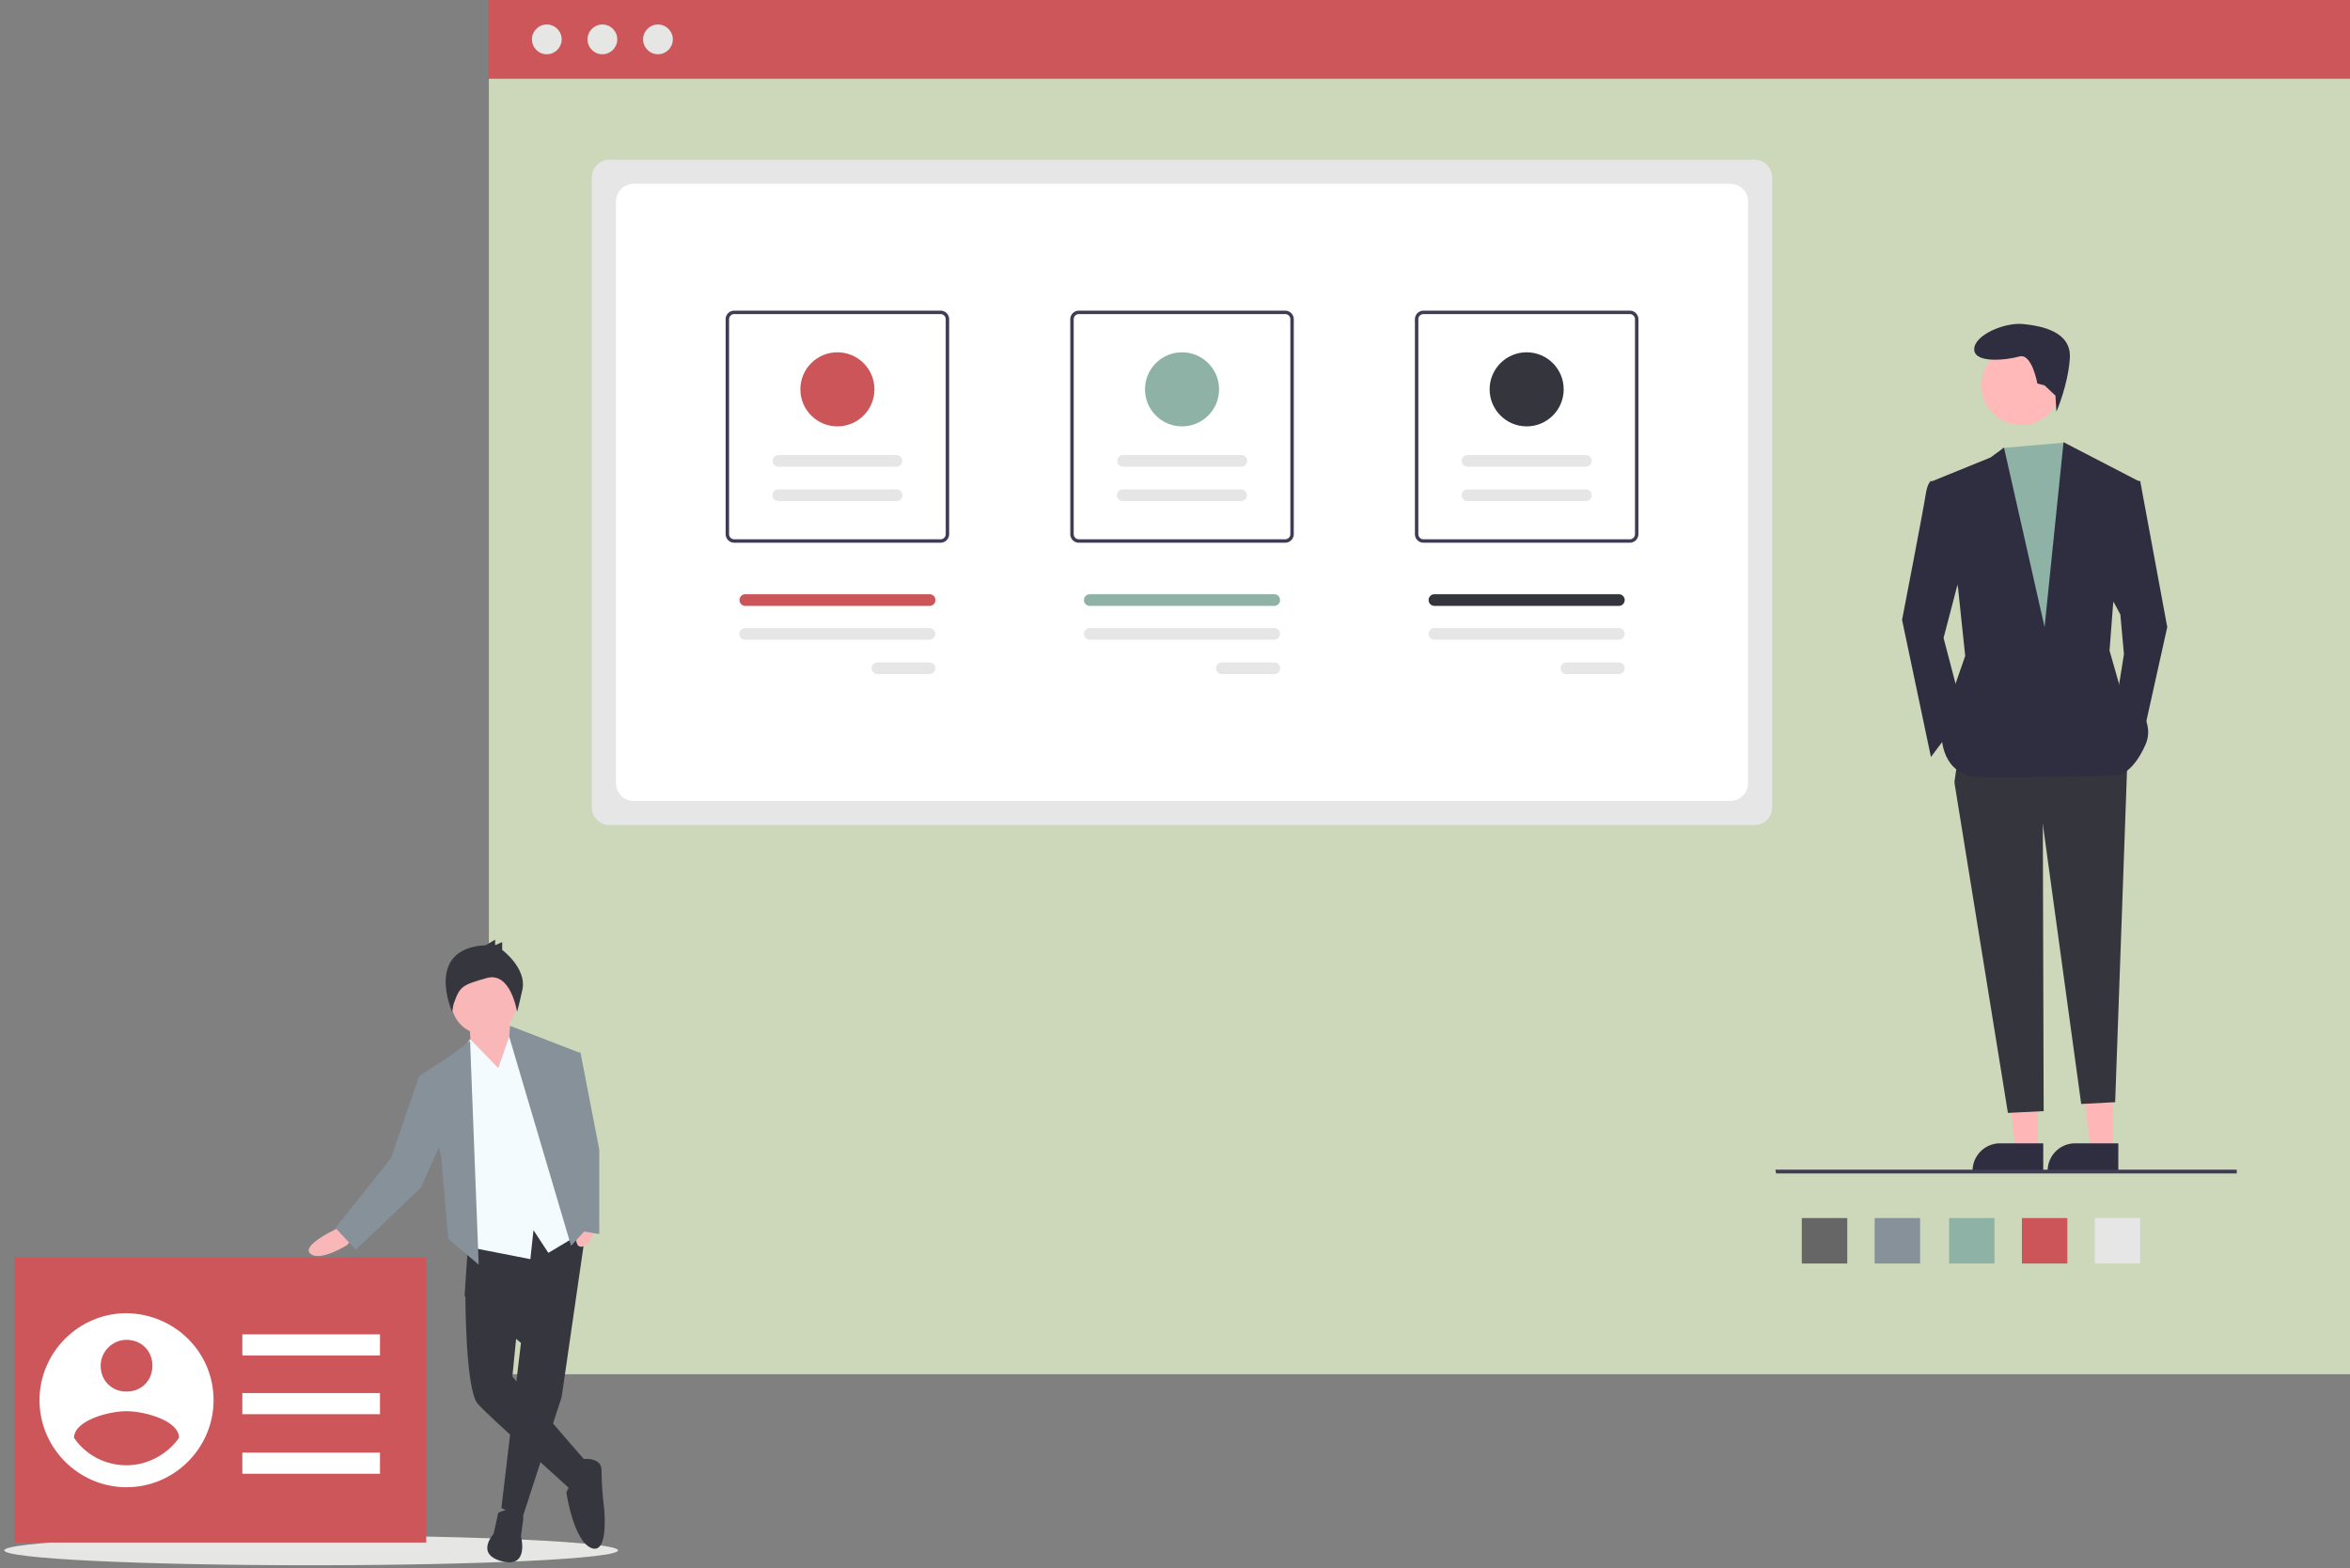 <svg xmlns="http://www.w3.org/2000/svg" xml:space="preserve" width="550" height="367" baseProfile="tiny" version="1.2"><rect width="100%" height="100%" fill="#808080" stroke="none"/><path fill="#CDD7B9" d="M114.416 18.376h436.255v303.235H114.416z"/><ellipse cx="72.824" cy="362.837" fill="#E6E6E5" rx="71.825" ry="3.482"/><path fill="#CD565A" d="M114.232-.128h436.256v18.504H114.232z"/><circle cx="127.974" cy="9.216" r="3.481" fill="#E6E6E5"/><circle cx="140.984" cy="9.216" r="3.481" fill="#E6E6E5"/><circle cx="153.991" cy="9.216" r="3.481" fill="#E6E6E5"/><path fill="#F9B7B8" d="m80.153 286.798-2.016 1.101s-7.695 3.664-5.497 5.496c2.199 2.02 8.612-2.015 8.612-2.015l1.283-1.649-2.382-2.933z"/><path fill="#36363E" d="m137.319 286.434-5.864 40.492-9.16 28.217-4.948-2.2 4.58-38.661-13.192-10.993 1.101-16.491z"/><path fill="#36363E" d="M116.613 354.043s5.497-2.747 5.865 1.282l-.55 4.215s2.015 7.512-4.398 5.861c-6.412-1.646-2.015-6.411-2.015-6.411l1.098-4.947zM113.133 299.624l-4.214 3.665s0 22.17 2.931 25.287c2.93 3.294 21.619 19.784 22.169 20.52.552.732 3.665-6.414 3.665-6.414l-17.771-20.521 1.281-12.823-8.061-9.714z"/><path fill="#36363E" d="M135.487 341.585s5.312-1.101 5.312 2.564c0 2.75.186 5.679.55 8.429 0 0 1.282 11.356-2.931 9.712-4.214-1.65-5.864-13.012-5.864-13.012.368-1.104 1.101-1.832 2.018-2.203 1.28-.547.915-5.49.915-5.49z"/><path fill="#F9B7B8" d="m119.179 238.244 1.098 11.91-2.748 4.763-7.144-6.96-.549-9.161z"/><circle cx="113.316" cy="234.397" r="7.694" fill="#F9B7B8"/><path fill="#F4FBFE" d="m116.613 249.973 3.3-9.528 5.861 6.412 10.812 41.409-8.246 4.946-3.482-5.316-.731 6.784-15.941-3.117-1.465-43.606 3.297-4.764z"/><path fill="#86919A" d="m112.033 295.959-2.015-52.4-4.031 3.113-7.879 5.133 5.13 18.687 1.65 19.423z"/><path fill="#86919A" d="m100.308 252.169-2.2-.364-6.594 19.237-13.011 16.31 4.765 5.127 15.207-14.472 5.497-12.278z"/><path fill="#F9B7B8" d="m135.852 281.854-.365 2.197s-2.018 8.244.731 7.697c3.116-.548 3.665-7.877 3.665-7.877l-.366-2.016h-3.665v-.001z"/><path fill="#86919A" d="m119.361 240.076 16.126 6.231-1.832 19.422 3.847 21.623-3.847 4.211-14.476-48.92z"/><path fill="#36363E" d="m113.683 221.208 2.199-1.29v1.29l1.647-.733v1.832s5.682 4.211 4.766 9.16c-1.102 4.946-1.284 5.314-1.284 5.314s-1.465-9.534-7.146-7.881c-5.679 1.647-6.229 1.834-7.694 6.047l-.367 1.834s-6.596-14.843 7.879-15.573z"/><path fill="#86919A" d="M133.287 246.307h2.565l4.398 22.72v19.786l-5.314-.917-4.397-29.862z"/><path fill="#CD565A" d="M3.381 294.311h96.377v66.694H3.381z"/><path fill="#FFF" d="M29.613 307.323c-11.192 0-20.368 9.174-20.368 20.367 0 11.194 9.175 20.367 20.368 20.367 11.193 0 20.371-9.173 20.371-20.367-.001-11.193-8.993-20.184-20.371-20.367zm0 6.241c3.487 0 6.057 2.565 6.057 6.05 0 3.491-2.569 6.059-6.057 6.059-3.486 0-6.054-2.565-6.054-6.059 0-3.301 2.753-6.05 6.054-6.05zm0 29.355c-4.955 0-9.542-2.385-12.291-6.423 0-4.041 8.073-6.235 12.291-6.235 4.221 0 12.294 2.197 12.294 6.235-2.752 3.856-7.34 6.423-12.294 6.423zM56.715 312.282h32.218v4.946H56.715zM56.715 326.023h32.218v4.944H56.715zM56.715 339.952h32.218v4.946H56.715z"/><path fill="#E6E6E6" d="M490.267 285.063h10.636v10.635h-10.636z"/><path fill="#CC5559" d="M473.217 285.063h10.633v10.635h-10.633z"/><path fill="#8EB2A6" d="M456.167 285.063H466.8v10.635h-10.633z"/><path fill="#869199" d="M438.75 285.063h10.634v10.635H438.75z"/><path fill="#666" d="M421.7 285.063h10.633v10.635H421.7z"/><path fill="#E6E6E6" d="M138.51 188.951V41.51a4.15 4.15 0 0 1 4.146-4.145h267.979a4.15 4.15 0 0 1 4.146 4.145v147.441a4.15 4.15 0 0 1-4.146 4.146H142.656a4.15 4.15 0 0 1-4.146-4.146z"/><path fill="#FFF" d="M144.164 183.298V47.164a4.15 4.15 0 0 1 4.146-4.146h256.67a4.148 4.148 0 0 1 4.146 4.146v136.134a4.15 4.15 0 0 1-4.146 4.146H148.309a4.15 4.15 0 0 1-4.145-4.146z"/><path fill="#3F3D56" d="M331.146 125.002v-50.29c.002-1.11.9-2.01 2.012-2.011h48.289a2.013 2.013 0 0 1 2.012 2.011v50.291a2.014 2.014 0 0 1-2.012 2.013h-48.289a2.016 2.016 0 0 1-2.012-2.014zm2.012-51.497c-.666 0-1.207.541-1.207 1.207v50.291c0 .667.541 1.207 1.207 1.208h48.289a1.21 1.21 0 0 0 1.207-1.208V74.712c0-.666-.541-1.207-1.207-1.207h-48.289zM250.489 125.002v-50.29a2.013 2.013 0 0 1 2.012-2.011h48.288a2.014 2.014 0 0 1 2.013 2.011v50.291a2.015 2.015 0 0 1-2.013 2.013h-48.288a2.015 2.015 0 0 1-2.012-2.014zm2.012-51.497c-.667 0-1.206.541-1.207 1.207v50.291a1.21 1.21 0 0 0 1.207 1.208h48.288a1.21 1.21 0 0 0 1.207-1.208V74.712c0-.666-.541-1.207-1.207-1.207h-48.288zM169.831 125.002v-50.29a2.014 2.014 0 0 1 2.012-2.011h48.289a2.014 2.014 0 0 1 2.012 2.011v50.291a2.014 2.014 0 0 1-2.012 2.013h-48.289a2.017 2.017 0 0 1-2.012-2.014zm2.012-51.497a1.21 1.21 0 0 0-1.208 1.207v50.291a1.21 1.21 0 0 0 1.208 1.208h48.289a1.21 1.21 0 0 0 1.207-1.208V74.712a1.208 1.208 0 0 0-1.207-1.207h-48.289z"/><path fill="#E6E6E6" d="M378.885 157.762a1.365 1.365 0 0 0 0-2.732H366.614a1.366 1.366 0 1 0 .013 2.732h12.258zM378.885 149.714a1.365 1.365 0 0 0 0-2.732h-43.169a1.365 1.365 0 1 0 .005 2.732h43.164zM298.227 157.762h.002a1.366 1.366 0 1 0-.002-2.732H285.97a1.365 1.365 0 0 0 0 2.732h12.257zM298.227 149.714a1.364 1.364 0 0 0 1.363-1.364 1.364 1.364 0 0 0-1.363-1.368h-43.163a1.366 1.366 0 0 0 0 2.732h43.163zM217.571 157.762h.012a1.367 1.367 0 0 0-.014-2.732h-12.257a1.367 1.367 0 0 0 0 2.732h12.259zM217.574 149.714a1.367 1.367 0 0 0-.005-2.732h-43.163a1.365 1.365 0 0 0 0 2.732h43.168z"/><path fill="#35353D" d="M378.885 141.798c.755 0 1.365-.612 1.365-1.367s-.61-1.366-1.365-1.366h-43.164a1.366 1.366 0 0 0 0 2.733h43.164z"/><path fill="#8EB2A6" d="M298.227 141.798h.002a1.366 1.366 0 1 0-.002-2.733h-43.163a1.366 1.366 0 0 0 0 2.733h43.163z"/><path fill="#CC5559" d="M217.571 141.798a1.365 1.365 0 0 0-.002-2.732h-43.163a1.367 1.367 0 0 0 0 2.733h43.165z"/><path fill="#E6E6E6" d="M371.163 117.268a1.365 1.365 0 0 0-.005-2.731h-27.71a1.365 1.365 0 0 0 0 2.731h27.715zM371.163 109.22h.002a1.366 1.366 0 1 0-.007-2.732h-27.71a1.365 1.365 0 0 0-1.363 1.364 1.364 1.364 0 0 0 1.363 1.368h27.715z"/><circle cx="357.303" cy="91.116" r="8.669" fill="#35353D"/><path fill="#E6E6E6" d="M290.5 117.268a1.366 1.366 0 0 0 0-2.731h-27.709a1.365 1.365 0 0 0 0 2.731H290.5zM290.5 109.22a1.366 1.366 0 0 0 0-2.732h-27.709a1.367 1.367 0 0 0 0 2.732H290.5z"/><circle cx="276.646" cy="91.116" r="8.669" fill="#8EB2A6"/><path fill="#E6E6E6" d="M209.843 117.268a1.365 1.365 0 0 0 0-2.731h-27.715a1.365 1.365 0 1 0 .006 2.731h27.709zM209.843 109.22a1.367 1.367 0 0 0 0-2.732h-27.715a1.367 1.367 0 0 0 .006 2.732h27.709z"/><circle cx="195.988" cy="91.116" r="8.669" fill="#CC5559"/><path fill="#FFB6B6" d="M494.469 249.464h-7.571l2.441 19.781h5.129z"/><path fill="#2F2E41" d="m495.775 274.218-16.536-.001v-.209a6.436 6.436 0 0 1 6.437-6.436h10.101l-.002 6.646z"/><path fill="#FFB6B6" d="M476.898 249.464h-7.568l2.439 19.781h5.129z"/><path fill="#2F2E41" d="m478.206 274.218-16.538-.001v-.209a6.437 6.437 0 0 1 6.438-6.436h10.101v6.646z"/><path fill="#35353D" d="m478.097 188.979.207 71.057-8.366.418-12.53-77.386z"/><path fill="#35353D" d="m497.939 176.735-2.901 81.208-7.948.419-8.993-65.583-20.688-9.711 3.379-23.221 30.397-.421 6.754 17.309z"/><circle cx="473.03" cy="90.185" r="9.288" fill="#FFB9B9"/><path fill="#8EB2A6" d="m483.324 103.579 1.528 2.65 4.222 11.821-3.378 46.019-19.843.423-2.533-52.775 5.363-6.882z"/><path fill="#2F2E41" d="m455.299 112.983-3.378-.421s-.846.421-1.267 3.377c-.422 2.956-5.489 29.132-5.489 29.132l6.756 32.086 7.599-10.132-4.644-17.732 4.644-17.732-4.221-18.578zM498.362 112.561h2.533l6.334 34.198-5.912 26.599-5.911-9.71 1.689-10.556-.845-9.287-2.954-5.49zM478.518 90.185l-1.688-.422s-1.267-7.178-4.222-6.333c-2.957.844-10.556 1.689-10.556-1.689 0-3.377 7.178-6.333 11.399-5.911 4.222.423 11.399 1.689 10.978 8.023-.423 6.333-3.146 12.493-3.146 12.493l-.222-3.755-2.543-2.406z"/><path fill="#2F2E41" d="m452.342 112.562 13.511-5.489 3.167-2.322 9.498 42.009 4.435-43.275 17.521 9.078-5.911 28.709-.845 10.977 2.533 8.866s8.866 6.333 5.911 13.088-6.333 7.178-6.333 7.178-24.487.844-32.932.421c-8.443-.421-8.443-9.288-8.443-9.288l2.109-9.289 3.378-9.711-1.688-16.044-5.911-24.908z"/><path fill="#3F3D56" d="M415.52 273.735H523.5v.881H415.68z"/></svg>